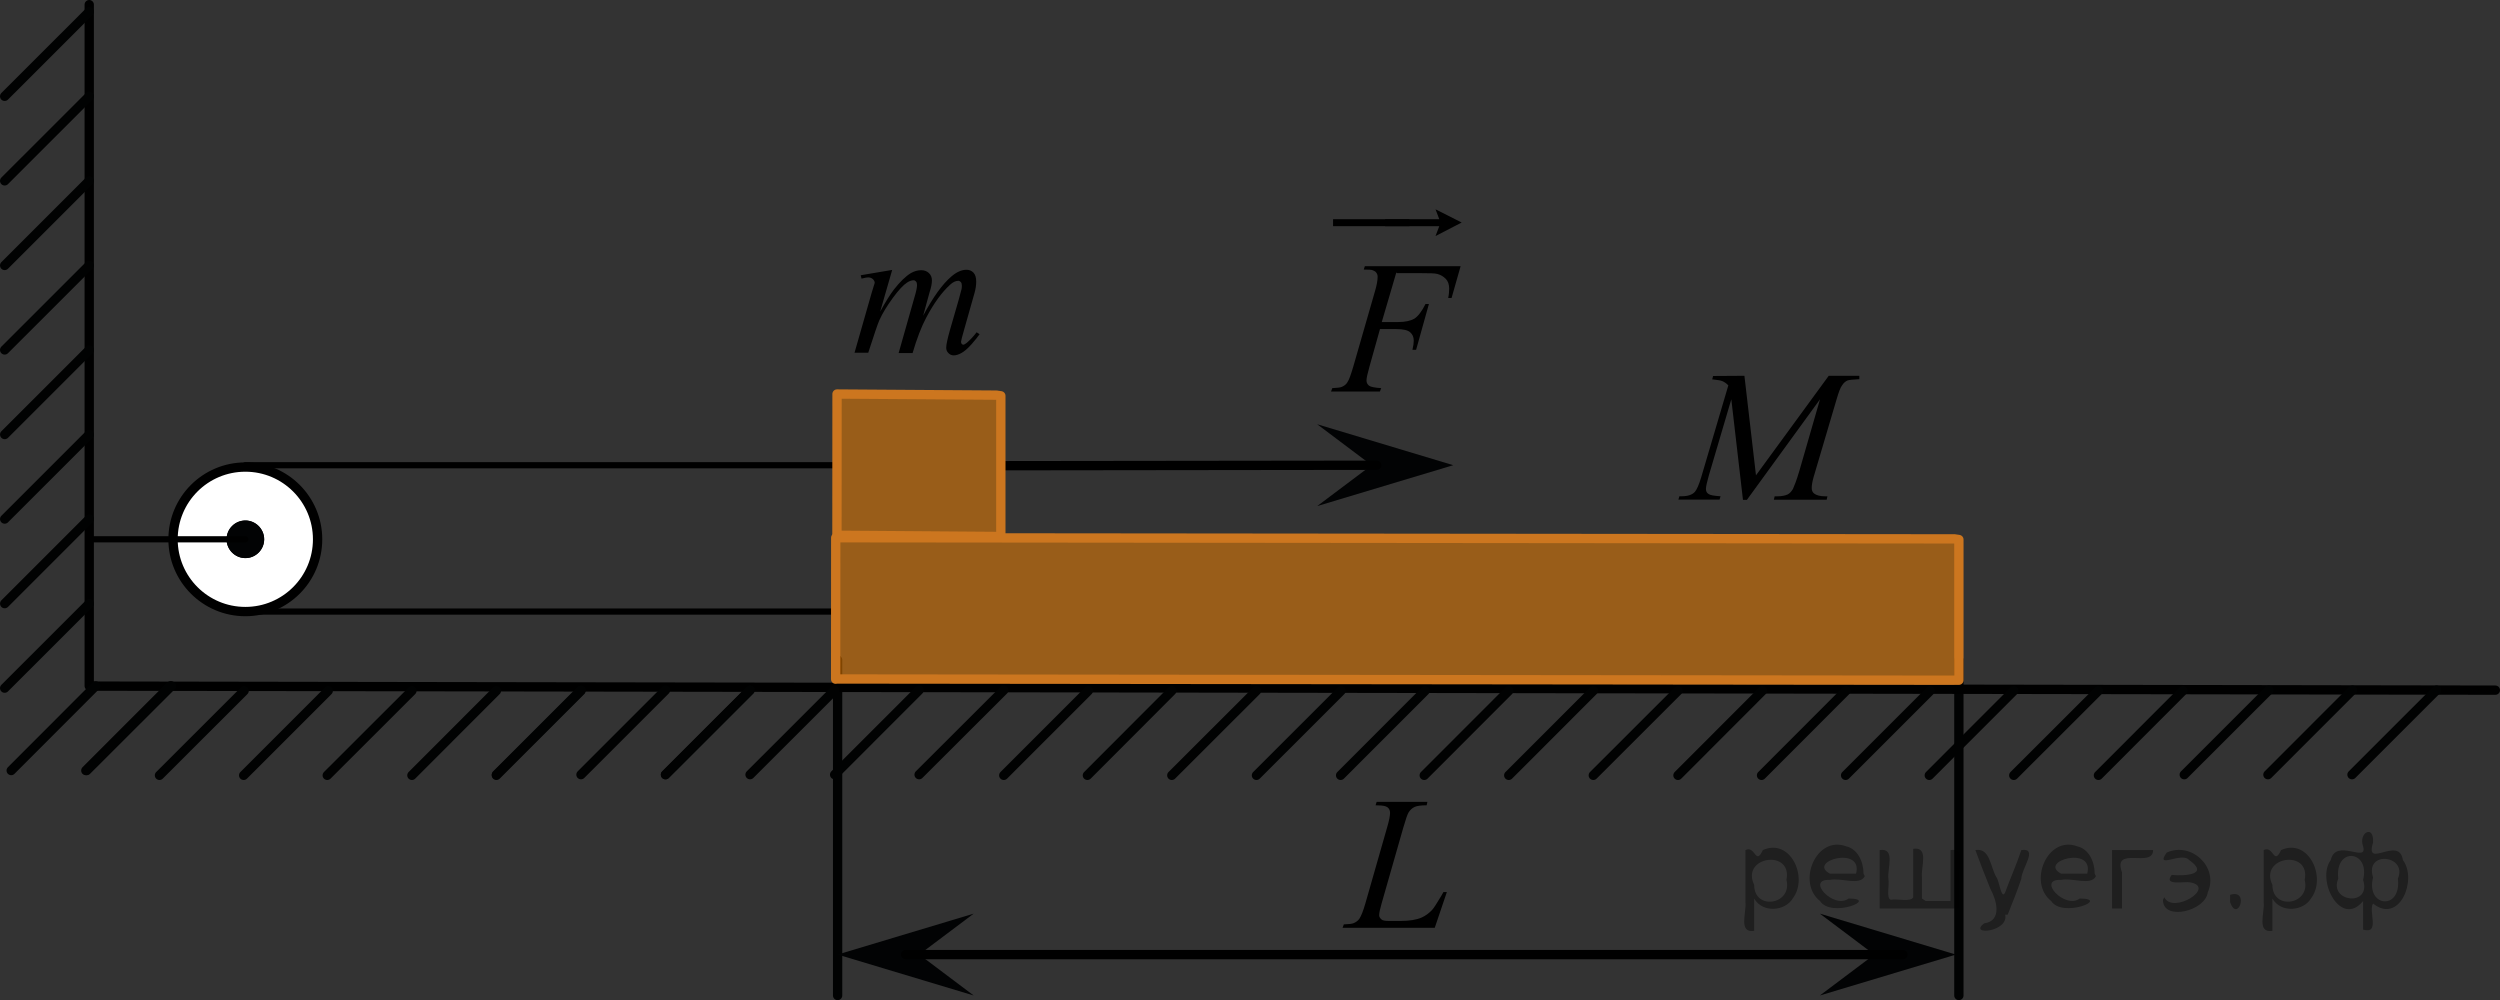 <?xml version="1.0" encoding="utf-8"?>
<!-- Generator: Adobe Illustrator 16.0.0, SVG Export Plug-In . SVG Version: 6.00 Build 0)  -->
<!DOCTYPE svg PUBLIC "-//W3C//DTD SVG 1.1//EN" "http://www.w3.org/Graphics/SVG/1.1/DTD/svg11.dtd">
<svg version="1.1" id="Слой_1" xmlns="http://www.w3.org/2000/svg" xmlns:xlink="http://www.w3.org/1999/xlink" x="0px" y="0px"
	 width="201.166px" height="80.478px" viewBox="-386.851 -93.302 201.166 80.478"
	 enable-background="new -386.851 -93.302 201.166 80.478" xml:space="preserve">
<rect x="-386.851" y="-93.302" width="201.166" height="80.478" fill="#333333" stroke="none"/>
<line fill="none" stroke="#010202" stroke-width="0.75" stroke-linecap="round" stroke-linejoin="round" stroke-miterlimit="10" x1="-319.451" y1="-40.199" x2="-319.451" y2="-13.199"/>
<line fill="none" stroke="#010202" stroke-width="0.75" stroke-linecap="round" stroke-linejoin="round" stroke-miterlimit="10" x1="-229.227" y1="-40.199" x2="-229.227" y2="-13.199"/>
<polygon fill="#020304" points="-276.482,-55.87 -280.862,-59.164 -269.914,-55.87 -280.861,-52.579 "/>
<polygon fill="#020304" points="-236.034,-16.49 -240.414,-19.784 -229.465,-16.49 -240.413,-13.199 "/>
<polygon fill="#020304" points="-312.882,-16.493 -308.502,-13.199 -319.451,-16.493 -308.503,-19.784 "/>
<line fill="none" stroke="#000000" stroke-width="0.75" stroke-linecap="round" stroke-linejoin="round" stroke-miterlimit="10" x1="-306.065" y1="-55.829" x2="-276.072" y2="-55.867"/>
<line fill="none" stroke="#000000" stroke-width="0.5" stroke-linecap="round" stroke-linejoin="round" stroke-miterlimit="10" x1="-319.451" y1="-55.865" x2="-367.109" y2="-55.865"/>
<line fill="none" stroke="#000000" stroke-width="0.5" stroke-linecap="round" stroke-linejoin="round" stroke-miterlimit="10" x1="-319.691" y1="-44.092" x2="-367.109" y2="-44.092"/>
<line fill="none" stroke="#000000" stroke-width="0.75" stroke-linecap="round" stroke-linejoin="round" stroke-miterlimit="10" x1="-186.06" y1="-37.768" x2="-379.467" y2="-38.093"/>
<path fill="none" stroke="#000000" stroke-width="0.75" stroke-linecap="round" stroke-linejoin="round" stroke-miterlimit="10" d="
	M-233.727-26.143"/>
<line fill="none" stroke="#010202" stroke-width="0.75" stroke-linecap="round" stroke-linejoin="round" stroke-miterlimit="10" x1="-245.107" y1="-30.913" x2="-238.31" y2="-37.718"/>
<line fill="none" stroke="#010202" stroke-width="0.75" stroke-linecap="round" stroke-linejoin="round" stroke-miterlimit="10" x1="-251.831" y1="-30.913" x2="-245.035" y2="-37.718"/>
<line fill="none" stroke="#010202" stroke-width="0.75" stroke-linecap="round" stroke-linejoin="round" stroke-miterlimit="10" x1="-258.644" y1="-30.913" x2="-251.831" y2="-37.718"/>
<line fill="none" stroke="#010202" stroke-width="0.75" stroke-linecap="round" stroke-linejoin="round" stroke-miterlimit="10" x1="-265.448" y1="-30.913" x2="-258.644" y2="-37.718"/>
<line fill="none" stroke="#010202" stroke-width="0.75" stroke-linecap="round" stroke-linejoin="round" stroke-miterlimit="10" x1="-272.248" y1="-30.913" x2="-265.448" y2="-37.718"/>
<line fill="none" stroke="#010202" stroke-width="0.75" stroke-linecap="round" stroke-linejoin="round" stroke-miterlimit="10" x1="-278.977" y1="-30.913" x2="-272.177" y2="-37.718"/>
<line fill="none" stroke="#010202" stroke-width="0.75" stroke-linecap="round" stroke-linejoin="round" stroke-miterlimit="10" x1="-285.748" y1="-30.913" x2="-278.941" y2="-37.718"/>
<line fill="none" stroke="#010202" stroke-width="0.75" stroke-linecap="round" stroke-linejoin="round" stroke-miterlimit="10" x1="-292.56" y1="-30.913" x2="-285.748" y2="-37.718"/>
<line fill="none" stroke="#010202" stroke-width="0.75" stroke-linecap="round" stroke-linejoin="round" stroke-miterlimit="10" x1="-299.352" y1="-30.913" x2="-292.56" y2="-37.718"/>
<line fill="none" stroke="#010202" stroke-width="0.75" stroke-linecap="round" stroke-linejoin="round" stroke-miterlimit="10" x1="-306.081" y1="-30.913" x2="-299.278" y2="-37.718"/>
<line fill="none" stroke="#010202" stroke-width="0.75" stroke-linecap="round" stroke-linejoin="round" stroke-miterlimit="10" x1="-312.894" y1="-30.968" x2="-306.081" y2="-37.768"/>
<line fill="none" stroke="#010202" stroke-width="0.75" stroke-linecap="round" stroke-linejoin="round" stroke-miterlimit="10" x1="-319.691" y1="-30.968" x2="-312.894" y2="-37.768"/>
<line fill="none" stroke="#010202" stroke-width="0.75" stroke-linecap="round" stroke-linejoin="round" stroke-miterlimit="10" x1="-326.497" y1="-30.968" x2="-319.691" y2="-37.768"/>
<line fill="none" stroke="#010202" stroke-width="0.75" stroke-linecap="round" stroke-linejoin="round" stroke-miterlimit="10" x1="-333.301" y1="-30.968" x2="-326.497" y2="-37.768"/>
<line fill="none" stroke="#010202" stroke-width="0.75" stroke-linecap="round" stroke-linejoin="round" stroke-miterlimit="10" x1="-217.998" y1="-30.913" x2="-211.201" y2="-37.718"/>
<line fill="none" stroke="#010202" stroke-width="0.75" stroke-linecap="round" stroke-linejoin="round" stroke-miterlimit="10" x1="-224.81" y1="-30.913" x2="-217.998" y2="-37.718"/>
<line fill="none" stroke="#010202" stroke-width="0.75" stroke-linecap="round" stroke-linejoin="round" stroke-miterlimit="10" x1="-231.609" y1="-30.913" x2="-224.81" y2="-37.718"/>
<line fill="none" stroke="#010202" stroke-width="0.75" stroke-linecap="round" stroke-linejoin="round" stroke-miterlimit="10" x1="-238.342" y1="-30.913" x2="-231.537" y2="-37.718"/>
<line fill="none" stroke="#010202" stroke-width="0.75" stroke-linecap="round" stroke-linejoin="round" stroke-miterlimit="10" x1="-333.302" y1="-30.968" x2="-326.497" y2="-37.768"/>
<line fill="none" stroke="#010202" stroke-width="0.75" stroke-linecap="round" stroke-linejoin="round" stroke-miterlimit="10" x1="-340.102" y1="-30.968" x2="-333.302" y2="-37.768"/>
<line fill="none" stroke="#010202" stroke-width="0.75" stroke-linecap="round" stroke-linejoin="round" stroke-miterlimit="10" x1="-346.908" y1="-30.968" x2="-340.102" y2="-37.768"/>
<path fill="none" stroke="#000000" stroke-width="0.75" stroke-linecap="round" stroke-linejoin="round" stroke-miterlimit="10" d="
	M-362.623-26.143"/>
<line fill="none" stroke="#010202" stroke-width="0.75" stroke-linecap="round" stroke-linejoin="round" stroke-miterlimit="10" x1="-374.019" y1="-30.913" x2="-367.206" y2="-37.718"/>
<line fill="none" stroke="#010202" stroke-width="0.75" stroke-linecap="round" stroke-linejoin="round" stroke-miterlimit="10" x1="-346.909" y1="-30.913" x2="-340.102" y2="-37.718"/>
<line fill="none" stroke="#010202" stroke-width="0.75" stroke-linecap="round" stroke-linejoin="round" stroke-miterlimit="10" x1="-353.706" y1="-30.913" x2="-346.909" y2="-37.718"/>
<line fill="none" stroke="#010202" stroke-width="0.75" stroke-linecap="round" stroke-linejoin="round" stroke-miterlimit="10" x1="-360.519" y1="-30.913" x2="-353.706" y2="-37.718"/>
<line fill="none" stroke="#010202" stroke-width="0.75" stroke-linecap="round" stroke-linejoin="round" stroke-miterlimit="10" x1="-367.244" y1="-30.913" x2="-360.439" y2="-37.718"/>
<line fill="none" stroke="#010202" stroke-width="0.75" stroke-linecap="round" stroke-linejoin="round" stroke-miterlimit="10" x1="-379.945" y1="-31.3" x2="-373.146" y2="-38.107"/>
<line fill="none" stroke="#010202" stroke-width="0.75" stroke-linecap="round" stroke-linejoin="round" stroke-miterlimit="10" x1="-204.359" y1="-30.966" x2="-197.56" y2="-37.768"/>
<line fill="none" stroke="#010202" stroke-width="0.75" stroke-linecap="round" stroke-linejoin="round" stroke-miterlimit="10" x1="-211.092" y1="-30.966" x2="-204.287" y2="-37.768"/>
<line fill="none" stroke="#010202" stroke-width="0.75" stroke-linecap="round" stroke-linejoin="round" stroke-miterlimit="10" x1="-197.594" y1="-30.966" x2="-190.789" y2="-37.768"/>
<g>
	<polygon opacity="0.5" fill="#FF8800" enable-background="new    " points="-319.691,-38.693 -229.343,-38.573 
		-229.398,-49.909 -319.416,-50.026 	"/>
	
		<polyline fill="none" stroke="#CC761F" stroke-width="0.75" stroke-linecap="round" stroke-linejoin="round" stroke-miterlimit="10" points="
		-229.227,-38.567 -229.227,-44.645 -229.227,-49.888 -229.579,-49.941 -319.602,-50.032 -319.609,-38.65 
		-319.609,-38.667 -229.227,-38.567 	"/>
</g>
<g>
	<polygon opacity="0.5" fill="#FF8800" enable-background="new    " points="-319.587,-50.258 -306.434,-50.138 
		-306.488,-61.474 -319.312,-61.592 	"/>
	
		<polyline fill="none" stroke="#CC761F" stroke-width="0.75" stroke-linecap="round" stroke-linejoin="round" stroke-miterlimit="10" points="
		-306.317,-50.133 -306.317,-56.211 -306.317,-61.453 -306.669,-61.507 -319.498,-61.597 -319.505,-50.216 
		-319.505,-50.232 -306.317,-50.133 	"/>
</g>
<g>
	<g enable-background="new    ">
		<path d="M-315.06-71.582l-0.967,3.354c0.432-0.784,0.798-1.375,1.103-1.772c0.472-0.604,0.93-1.063,1.375-1.331
			c0.265-0.147,0.538-0.229,0.825-0.229c0.248,0,0.454,0.075,0.617,0.229c0.163,0.146,0.245,0.354,0.245,0.605
			c0,0.231-0.063,0.562-0.188,0.938l-0.521,1.894c0.811-1.519,1.563-2.563,2.3-3.182
			c0.396-0.337,0.799-0.519,1.188-0.519c0.229,0,0.415,0.076,0.563,0.231c0.146,0.151,0.221,0.397,0.221,0.723
			c0,0.285-0.046,0.604-0.135,0.91l-0.816,2.881c-0.181,0.627-0.27,0.979-0.27,1.044c0,0.067,0.021,0.144,0.063,0.188
			c0.029,0.021,0.067,0.053,0.119,0.053c0.054,0,0.146-0.047,0.271-0.144c0.271-0.23,0.552-0.521,0.8-0.855
			l0.241,0.153c-0.125,0.189-0.354,0.471-0.654,0.814c-0.314,0.353-0.585,0.58-0.814,0.703
			c-0.226,0.124-0.431,0.188-0.604,0.188c-0.189,0-0.314-0.062-0.439-0.188s-0.175-0.265-0.175-0.439
			c0-0.233,0.104-0.719,0.308-1.438l0.688-2.379c0.146-0.548,0.229-0.854,0.24-0.895
			c0.021-0.104,0.021-0.189,0.021-0.272c0-0.122-0.021-0.22-0.081-0.288c-0.063-0.062-0.127-0.103-0.201-0.103
			c-0.208,0-0.433,0.103-0.659,0.312c-0.688,0.628-1.317,1.507-1.918,2.64c-0.396,0.743-0.763,1.698-1.104,2.863
			h-1.123l1.271-4.479c0.146-0.478,0.209-0.812,0.209-0.979c0-0.136-0.021-0.23-0.082-0.299
			c-0.059-0.062-0.116-0.1-0.192-0.1c-0.156,0-0.343,0.064-0.521,0.181c-0.299,0.189-0.688,0.605-1.146,1.23
			c-0.466,0.645-0.832,1.228-1.094,1.812c-0.123,0.272-0.418,1.147-0.89,2.607h-1.104l1.375-4.806l0.188-0.616
			c0.031-0.104,0.061-0.162,0.061-0.209c0-0.104-0.059-0.205-0.146-0.291c-0.104-0.093-0.229-0.139-0.388-0.139
			c-0.063,0-0.229,0.021-0.528,0.098l-0.063-0.272L-315.06-71.582z"/>
	</g>
</g>
<g>
	<g enable-background="new    ">
		<path d="M-246.484-63.064l0.93,8.009l5.854-8.009h2.463v0.272c-0.534,0.031-0.851,0.062-0.943,0.103
			c-0.163,0.064-0.313,0.19-0.438,0.382c-0.146,0.19-0.281,0.564-0.44,1.105l-1.865,6.309
			c-0.104,0.367-0.146,0.654-0.146,0.865c0,0.189,0.063,0.335,0.188,0.434c0.188,0.145,0.483,0.229,0.896,0.229h0.181
			l-0.063,0.272h-4.248l0.063-0.272h0.201c0.377,0,0.664-0.064,0.86-0.158c0.146-0.077,0.292-0.229,0.413-0.438
			c0.104-0.229,0.291-0.693,0.511-1.441l1.666-5.771l-5.886,8.095h-0.314l-0.938-8.095l-1.813,6.146
			c-0.146,0.521-0.229,0.877-0.229,1.063c0,0.188,0.063,0.312,0.201,0.404c0.134,0.104,0.458,0.159,0.976,0.19
			l-0.082,0.271h-3.312l0.082-0.271h0.188c0.488,0,0.854-0.121,1.063-0.362c0.153-0.181,0.319-0.562,0.498-1.145
			l2.188-7.412c-0.15-0.166-0.313-0.272-0.474-0.342c-0.146-0.064-0.424-0.104-0.823-0.146l0.072-0.271
			L-246.484-63.064L-246.484-63.064z"/>
	</g>
</g>
<path fill="#FFFFFF" stroke="#000000" stroke-width="0.75" stroke-miterlimit="10" d="M-361.295-49.905
	c0,3.211-2.604,5.814-5.814,5.814c-3.214,0-5.818-2.603-5.818-5.814c0-3.213,2.603-5.815,5.818-5.815
	C-363.899-55.721-361.295-53.115-361.295-49.905z"/>
<g>
	<path fill="#020304" d="M-365.594-49.906c0-0.836-0.695-1.513-1.51-1.513c-0.837,0-1.515,0.678-1.515,1.513
		c0,0.833,0.683,1.512,1.515,1.512C-366.279-48.394-365.594-49.072-365.594-49.906L-365.594-49.906z"/>
	<path fill="#020304" d="M-365.594-49.906c0-0.836-0.695-1.513-1.51-1.513c-0.837,0-1.515,0.678-1.515,1.513
		c0,0.833,0.683,1.512,1.515,1.512C-366.279-48.394-365.594-49.072-365.594-49.906L-365.594-49.906z"/>
</g>
<line fill="none" stroke="#000000" stroke-width="0.75" stroke-linecap="round" stroke-linejoin="round" stroke-miterlimit="10" x1="-379.671" y1="-92.927" x2="-379.671" y2="-38.106"/>
<line fill="none" stroke="#000000" stroke-width="0.5" stroke-linecap="round" stroke-linejoin="round" stroke-miterlimit="10" x1="-367.111" y1="-49.906" x2="-379.671" y2="-49.906"/>
<g>
	<g>
		<path d="M-274.491-71.386l-1.174,3.998h1.31c0.586,0,1.021-0.103,1.313-0.272c0.291-0.189,0.594-0.574,0.896-1.179
			h0.273l-1.029,3.685h-0.295c0.071-0.304,0.106-0.545,0.106-0.73c0-0.312-0.104-0.52-0.297-0.688
			c-0.195-0.166-0.564-0.25-1.108-0.25h-1.313l-0.854,3.048c-0.152,0.541-0.23,0.896-0.23,1.077
			c0,0.188,0.063,0.312,0.201,0.427c0.135,0.104,0.463,0.166,0.981,0.2l-0.104,0.272h-3.932l0.1-0.272
			c0.396-0.021,0.646-0.046,0.771-0.103c0.188-0.085,0.34-0.189,0.435-0.354c0.146-0.203,0.288-0.623,0.479-1.259
			l1.751-6.084c0.146-0.491,0.213-0.878,0.213-1.153c0-0.129-0.028-0.229-0.104-0.332
			c-0.063-0.092-0.146-0.145-0.271-0.195c-0.125-0.055-0.373-0.062-0.743-0.062l0.09-0.272h7.706l-0.729,2.563h-0.271
			c0.063-0.314,0.078-0.564,0.078-0.771c0-0.312-0.093-0.593-0.271-0.77c-0.188-0.189-0.396-0.321-0.688-0.399
			c-0.192-0.052-0.633-0.062-1.313-0.062h-1.938L-274.491-71.386L-274.491-71.386z"/>
	</g>
	<g>
		<path d="M-279.584-75.102v-0.562h6.146v0.562H-279.584z"/>
		<path d="M-271.339-74.309l0.301-0.794h-4.354v-0.562h4.354l-0.301-0.794l2.104,1.062L-271.339-74.309z"/>
	</g>
</g>
<line fill="none" stroke="#010202" stroke-width="0.75" stroke-linecap="round" stroke-linejoin="round" stroke-miterlimit="10" x1="-379.872" y1="-31.299" x2="-373.058" y2="-38.104"/>
<line fill="none" stroke="#010202" stroke-width="0.75" stroke-linecap="round" stroke-linejoin="round" stroke-miterlimit="10" x1="-385.95" y1="-31.3" x2="-379.152" y2="-38.107"/>
<line fill="none" stroke="#010202" stroke-width="0.75" stroke-linecap="round" stroke-linejoin="round" stroke-miterlimit="10" x1="-386.476" y1="-65.144" x2="-379.673" y2="-71.943"/>
<line fill="none" stroke="#010202" stroke-width="0.75" stroke-linecap="round" stroke-linejoin="round" stroke-miterlimit="10" x1="-386.476" y1="-71.943" x2="-379.671" y2="-78.749"/>
<line fill="none" stroke="#010202" stroke-width="0.75" stroke-linecap="round" stroke-linejoin="round" stroke-miterlimit="10" x1="-386.476" y1="-78.749" x2="-379.671" y2="-85.552"/>
<line fill="none" stroke="#010202" stroke-width="0.75" stroke-linecap="round" stroke-linejoin="round" stroke-miterlimit="10" x1="-386.476" y1="-85.552" x2="-379.671" y2="-92.355"/>
<line fill="none" stroke="#010202" stroke-width="0.75" stroke-linecap="round" stroke-linejoin="round" stroke-miterlimit="10" x1="-386.476" y1="-37.93" x2="-379.671" y2="-44.73"/>
<line fill="none" stroke="#010202" stroke-width="0.75" stroke-linecap="round" stroke-linejoin="round" stroke-miterlimit="10" x1="-386.474" y1="-44.73" x2="-379.671" y2="-51.536"/>
<line fill="none" stroke="#010202" stroke-width="0.75" stroke-linecap="round" stroke-linejoin="round" stroke-miterlimit="10" x1="-386.474" y1="-51.536" x2="-379.671" y2="-58.337"/>
<line fill="none" stroke="#010202" stroke-width="0.75" stroke-linecap="round" stroke-linejoin="round" stroke-miterlimit="10" x1="-386.474" y1="-58.337" x2="-379.671" y2="-65.139"/>
<g>
	<g>
		<defs>
			<rect id="SVGID_1_" x="-281.291" y="-32.556" width="13.745" height="16.698"/>
		</defs>
		<clipPath id="SVGID_2_">
			<use xlink:href="#SVGID_1_"  overflow="visible"/>
		</clipPath>
		<g clip-path="url(#SVGID_2_)">
			<path d="M-271.402-18.645h-7.418l0.103-0.276c0.394-0.011,0.656-0.043,0.789-0.098
				c0.207-0.09,0.359-0.207,0.458-0.352c0.152-0.229,0.315-0.643,0.487-1.24l1.764-6.166
				c0.148-0.508,0.221-0.883,0.221-1.121c0-0.19-0.067-0.336-0.202-0.441c-0.136-0.105-0.391-0.156-0.765-0.156
				c-0.084,0-0.15-0.004-0.199-0.008l0.089-0.277h4.082l-0.059,0.277c-0.458,0-0.783,0.045-0.975,0.135
				c-0.192,0.09-0.352,0.236-0.48,0.44c-0.088,0.135-0.233,0.555-0.435,1.256l-1.734,6.062
				c-0.133,0.457-0.199,0.777-0.199,0.957c0,0.119,0.066,0.232,0.199,0.344c0.084,0.074,0.273,0.111,0.568,0.111
				h0.967c0.704,0,1.263-0.09,1.676-0.27c0.306-0.135,0.586-0.336,0.842-0.606
				c0.138-0.148,0.381-0.519,0.731-1.113l0.192-0.336h0.273L-271.402-18.645z"/>
		</g>
	</g>
</g>
<line fill="none" stroke="#000000" stroke-width="0.75" stroke-linecap="round" stroke-linejoin="round" stroke-miterlimit="10" x1="-313.977" y1="-16.491" x2="-233.727" y2="-16.491"/>
<g style="stroke:none;fill:#000;fill-opacity:0.4" > <path d="m -245.7,-20.9 c 0,0.8 0,1.6 0,2.5 -1.3,0.2 -0.6,-1.5 -0.7,-2.3 0,-1.4 0,-2.8 0,-4.2 0.8,-0.4 0.8,1.3 1.4,0.0 2.2,-1.0 3.7,2.2 2.4,3.9 -0.6,1.0 -2.4,1.2 -3.1,0.0 z m 2.6,-1.6 c 0.5,-2.5 -3.7,-1.9 -2.6,0.4 0.0,2.1 3.1,1.6 2.6,-0.4 z" /> <path d="m -236.8,-22.8 c -0.4,0.8 -1.9,0.1 -2.8,0.3 -2.0,-0.1 0.3,2.4 1.5,1.5 2.5,0.0 -1.4,1.6 -2.3,0.2 -1.9,-1.5 -0.3,-5.3 2.1,-4.4 0.9,0.2 1.4,1.2 1.4,2.2 z m -0.7,-0.2 c 0.6,-2.3 -4.0,-1.0 -2.1,0.0 0.7,0 1.4,-0.0 2.1,-0.0 z" /> <path d="m -231.9,-20.8 c 0.6,0 1.3,0 2.0,0 0,-1.3 0,-2.7 0,-4.1 1.3,-0.2 0.6,1.5 0.7,2.3 0,0.8 0,1.6 0,2.4 -2.1,0 -4.2,0 -6.4,0 0,-1.5 0,-3.1 0,-4.7 1.3,-0.2 0.6,1.5 0.7,2.3 0.1,0.5 -0.2,1.6 0.2,1.7 0.5,-0.1 1.6,0.2 1.8,-0.2 0,-1.3 0,-2.6 0,-3.9 1.3,-0.2 0.6,1.5 0.7,2.3 0,0.5 0,1.1 0,1.7 z" /> <path d="m -225.5,-19.7 c 0.3,1.4 -3.0,1.7 -1.7,0.7 1.5,-0.2 1.0,-1.9 0.5,-2.8 -0.4,-1.0 -0.8,-2.0 -1.2,-3.1 1.2,-0.2 1.2,1.4 1.7,2.2 0.2,0.2 0.4,1.9 0.7,1.2 0.4,-1.1 0.9,-2.2 1.3,-3.4 1.4,-0.2 0.0,1.5 -0.0,2.3 -0.3,0.9 -0.7,1.9 -1.1,2.9 z" /> <path d="m -218.2,-22.8 c -0.4,0.8 -1.9,0.1 -2.8,0.3 -2.0,-0.1 0.3,2.4 1.5,1.5 2.5,0.0 -1.4,1.6 -2.3,0.2 -1.9,-1.5 -0.3,-5.3 2.1,-4.4 0.9,0.2 1.4,1.2 1.4,2.2 z m -0.7,-0.2 c 0.6,-2.3 -4.0,-1.0 -2.1,0.0 0.7,0 1.4,-0.0 2.1,-0.0 z" /> <path d="m -216.9,-20.2 c 0,-1.5 0,-3.1 0,-4.7 1.1,0 2.2,0 3.3,0 0.0,1.5 -3.3,-0.4 -2.5,1.8 0,0.9 0,1.9 0,2.9 -0.2,0 -0.5,0 -0.7,0 z" /> <path d="m -212.7,-21.1 c 0.7,1.4 4.2,-0.8 2.1,-1.2 -0.5,-0.1 -2.2,0.3 -1.5,-0.6 1.0,0.1 3.1,0.0 1.4,-1.2 -0.6,-0.7 -2.8,0.8 -1.8,-0.6 2.0,-0.9 4.2,1.2 3.3,3.2 -0.2,1.5 -3.5,2.3 -3.6,0.7 l 0,-0.1 0,-0.0 0,0 z" /> <path d="m -207.4,-21.3 c 1.6,-0.5 0.6,2.3 -0.0,0.6 -0.0,-0.2 0.0,-0.4 0.0,-0.6 z" /> <path d="m -204.0,-20.9 c 0,0.8 0,1.6 0,2.5 -1.3,0.2 -0.6,-1.5 -0.7,-2.3 0,-1.4 0,-2.8 0,-4.2 0.8,-0.4 0.8,1.3 1.4,0.0 2.2,-1.0 3.7,2.2 2.4,3.9 -0.6,1.0 -2.4,1.2 -3.1,0.0 z m 2.6,-1.6 c 0.5,-2.5 -3.7,-1.9 -2.6,0.4 0.0,2.1 3.1,1.6 2.6,-0.4 z" /> <path d="m -198.7,-22.6 c -0.8,1.9 2.7,2.3 2.0,0.1 0.6,-2.4 -2.3,-2.7 -2.0,-0.1 z m 2.0,4.2 c 0,-0.8 0,-1.6 0,-2.4 -1.8,2.2 -3.8,-1.7 -2.6,-3.3 0.4,-1.8 3.0,0.3 2.6,-1.1 -0.4,-1.1 0.9,-1.8 0.8,-0.3 -0.7,2.2 2.1,-0.6 2.4,1.4 1.2,1.6 -0.3,5.2 -2.4,3.5 -0.4,0.6 0.6,2.5 -0.8,2.1 z m 2.8,-4.2 c 0.8,-1.9 -2.7,-2.3 -2.0,-0.1 -0.6,2.4 2.3,2.7 2.0,0.1 z" /> </g></svg>

<!--File created and owned by https://sdamgia.ru. Copying is prohibited. All rights reserved.-->
